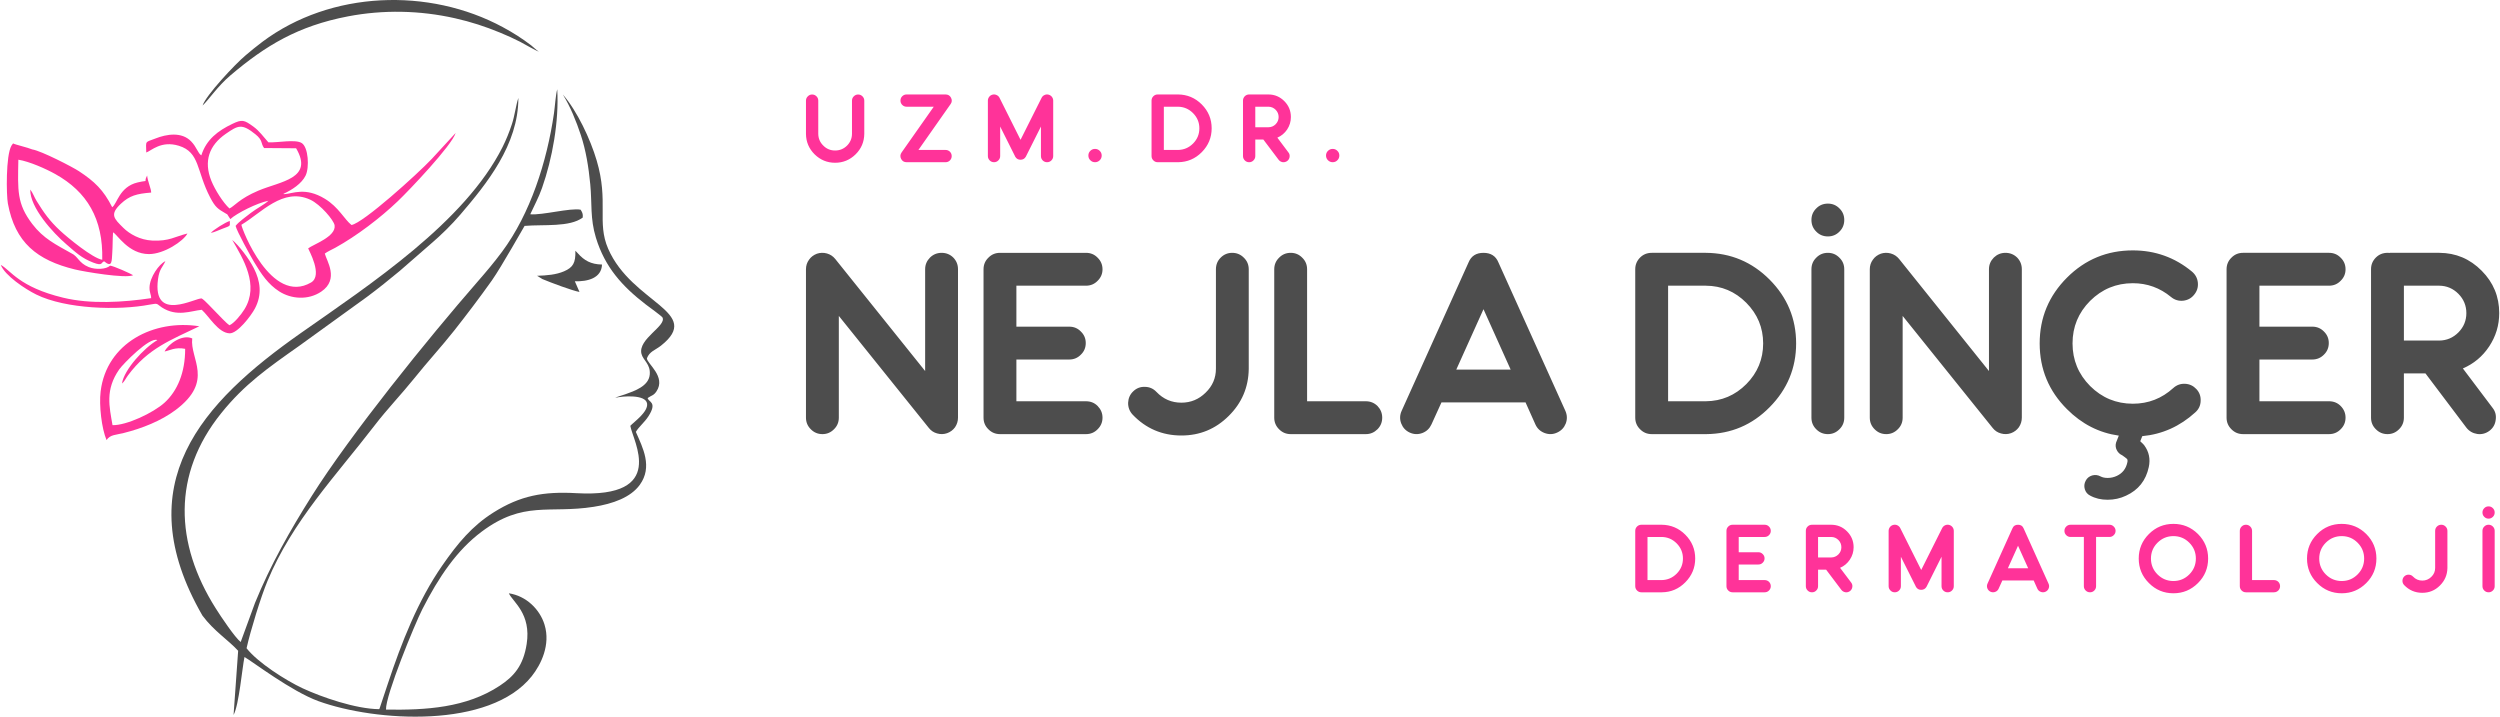<svg xmlns="http://www.w3.org/2000/svg" xml:space="preserve" width="893px" height="256px" version="1.1" shape-rendering="geometricPrecision" text-rendering="geometricPrecision" image-rendering="optimizeQuality" fill-rule="evenodd" clip-rule="evenodd" viewBox="0 0 63796 18300" xmlns:xlink="http://www.w3.org/1999/xlink"><path id="uzm" fill="#FF3399" fill-rule="nonzero" d="M21891 2413c-42,0 -79,16 -110,47 -31,30 -46,67 -46,111l0 847c-1,117 -44,217 -127,301 -85,83 -186,124 -304,124 -118,0 -219,-41 -302,-126 -85,-83 -127,-184 -128,-302l0 -844c0,-44 -15,-81 -45,-111 -31,-31 -69,-47 -111,-47 -44,0 -81,16 -111,47 -31,30 -47,67 -47,111l0 849c2,203 76,377 221,521 146,143 320,215 523,215 203,0 377,-72 523,-215 146,-144 219,-318 222,-521l0 -849c0,-44 -16,-81 -46,-111 -31,-31 -68,-47 -112,-47zm1540 1416l822 -1171c37,-51 40,-105 11,-162 -29,-56 -76,-84 -139,-84l-996 0c-43,0 -80,16 -111,46 -30,30 -45,67 -45,111 0,43 15,80 45,110 31,31 68,46 111,46l694 0 -822 1169c-36,52 -40,107 -11,164 29,56 76,84 139,84l996 0c43,0 80,-15 111,-46 30,-31 45,-67 45,-111 0,-43 -15,-80 -45,-111 -31,-30 -68,-45 -111,-45l-694 0zm3321 -1413c-35,-8 -70,-5 -102,11 -33,15 -58,39 -74,72l-537 1071 -536 -1071c-16,-33 -41,-57 -75,-72 -33,-16 -67,-19 -102,-11 -36,9 -65,27 -87,56 -22,28 -34,61 -34,97l0 1416c0,44 16,80 46,111 31,31 67,46 112,46 42,0 79,-15 109,-46 31,-31 47,-67 47,-111l0 -754 372 744c5,11 9,21 14,29 31,50 75,75 133,75 59,0 104,-25 134,-75 4,-7 8,-15 12,-23l376 -750 0 754c0,44 15,80 45,111 31,31 68,46 111,46 43,0 81,-15 111,-46 31,-31 46,-67 46,-111l0 -1416c0,-36 -12,-69 -34,-97 -23,-29 -52,-47 -87,-56zm1189 1386c-48,0 -88,17 -120,50 -34,32 -50,72 -50,119 0,48 16,89 50,121 32,33 72,50 120,50 47,0 87,-17 120,-50 33,-32 50,-73 50,-121 0,-47 -17,-87 -50,-119 -33,-33 -73,-50 -120,-50zm1757 27l0 -1104 359 0c151,1 279,56 387,164 107,108 161,237 161,387 0,151 -53,280 -160,388 -107,108 -236,163 -388,165l-359 0zm-156 -1417c-44,0 -81,15 -111,45 -31,31 -47,68 -47,111l0 3 0 1412 0 2c0,44 16,80 47,111 30,31 67,46 111,46l522 0c235,-3 436,-88 603,-257 168,-170 252,-373 252,-609 0,-236 -84,-439 -252,-608 -168,-169 -371,-254 -608,-256l-517 0zm2491 837l0 -524 337 0c71,1 132,27 183,78 50,51 76,113 76,185 0,71 -26,132 -76,184 -51,51 -113,77 -184,77l-336 0zm909 -261c0,-158 -56,-293 -167,-405 -112,-113 -247,-170 -404,-171l-463 0 -8 0 -8 1 -8 -1 -8 0c-44,0 -80,15 -111,45 -30,31 -46,68 -46,111l0 1417c0,44 16,80 46,111 31,31 67,46 111,46 43,0 80,-15 110,-46 31,-31 47,-67 47,-111l0 -422 206 0 390 517c26,34 61,54 103,61 43,5 82,-5 117,-31 34,-26 54,-60 60,-103 6,-44 -3,-82 -31,-116l-282 -376c103,-44 186,-114 250,-208 64,-97 96,-203 96,-319zm1068 814c-48,0 -88,17 -121,50 -33,32 -50,72 -50,119 0,48 17,89 50,121 33,33 73,50 121,50 47,0 87,-17 119,-50 34,-32 50,-73 50,-121 0,-47 -16,-87 -50,-119 -32,-33 -72,-50 -119,-50z"/><path id="name" fill="#4D4D4D" fill-rule="nonzero" d="M24024 6456c-115,0 -214,40 -296,120 -82,83 -125,182 -125,298l0 2600 -2296 -2862c-56,-69 -127,-116 -212,-140 -87,-24 -172,-21 -254,6 -85,32 -153,82 -203,154 -52,71 -78,153 -78,242l0 3790c0,118 42,216 124,297 81,82 179,124 297,124 115,0 213,-42 294,-124 83,-81 124,-179 124,-297l0 -2597 2299 2861c55,70 126,117 213,140 84,24 169,22 253,-7 84,-30 151,-81 203,-152 50,-75 75,-156 75,-245l0 -3790c0,-116 -40,-215 -121,-298 -82,-80 -181,-120 -297,-120zm22630 -1257c-118,0 -217,41 -297,123 -82,80 -123,178 -123,294 0,118 41,218 123,298 80,82 179,123 297,123 116,0 215,-41 295,-123 82,-80 123,-180 123,-298 0,-116 -41,-214 -123,-294 -80,-82 -179,-123 -295,-123zm-18943 2096c117,0 216,-42 296,-125 82,-80 125,-178 125,-293 0,-118 -43,-217 -125,-297 -80,-83 -179,-124 -296,-124l-2196 0c-118,0 -216,41 -297,124 -83,80 -124,179 -124,297l0 3787c0,118 41,216 124,297 81,82 179,124 297,124l2196 0c117,0 216,-42 296,-124 82,-81 125,-179 125,-297 0,-115 -43,-214 -125,-298 -80,-80 -179,-120 -296,-120l-1778 0 0 -1066 1350 0c117,0 216,-42 296,-124 84,-81 125,-179 125,-297 0,-115 -41,-213 -125,-294 -80,-83 -179,-124 -296,-124l-1350 0 0 -1046 1778 0zm3734 -839c-116,0 -215,41 -297,124 -80,80 -120,179 -120,297l0 2537c0,240 -88,444 -265,614 -172,169 -378,254 -616,254 -251,0 -462,-91 -637,-274 -80,-85 -178,-128 -293,-130 -116,-5 -216,33 -300,114 -83,78 -126,176 -131,293 -2,116 36,216 114,301 339,356 755,534 1247,534 470,0 872,-166 1207,-499 334,-330 505,-730 512,-1200 0,0 0,-848 0,-2544 0,-118 -42,-217 -125,-297 -82,-83 -181,-124 -296,-124zm1911 3790l0 -3369c0,-118 -41,-217 -124,-297 -81,-83 -179,-124 -294,-124 -118,0 -216,41 -297,124 -82,80 -124,179 -124,297l0 3787c0,118 42,216 124,297 81,82 179,124 297,124l1919 0c114,0 213,-42 296,-124 80,-81 121,-179 121,-297 0,-115 -41,-214 -121,-298 -83,-80 -182,-120 -296,-120l-1501 0zm3809 -808l695 -1543 694 1543 -1389 0zm-378 837l2130 0 6 0 10 -2 252 563c47,105 125,178 234,220 108,41 215,38 320,-10 107,-48 180,-126 222,-232 41,-109 37,-217 -10,-323l-1710 -3791c-66,-163 -194,-244 -381,-244 -188,0 -314,81 -381,244l-1709 3791c-48,106 -52,214 -10,323 41,106 113,184 218,232 107,48 214,51 323,10 107,-42 183,-115 231,-220l255 -561zm5787 -29l0 -2951 962 0c403,2 747,148 1034,436 287,290 431,636 431,1038 0,402 -143,748 -428,1037 -287,289 -632,436 -1037,440l-962 0zm-418 -3790c-118,0 -216,40 -297,120 -82,83 -124,182 -124,298l0 6 0 3780 0 4c0,118 42,216 124,297 81,82 179,124 297,124l1396 0c631,-7 1170,-236 1615,-688 450,-455 676,-998 676,-1628 0,-633 -226,-1176 -676,-1628 -450,-452 -993,-680 -1628,-685l-1383 0zm4498 0c-118,0 -216,41 -297,124 -82,80 -123,179 -123,297l0 3787c0,118 41,216 123,297 81,82 179,124 297,124 115,0 213,-42 294,-124 83,-81 124,-179 124,-297l0 -3787c0,-118 -41,-217 -124,-297 -81,-83 -179,-124 -294,-124zm4534 0c-114,0 -213,40 -296,120 -82,83 -125,182 -125,298l0 2600 -2295 -2862c-57,-69 -127,-116 -213,-140 -87,-24 -172,-21 -254,6 -85,32 -153,82 -203,154 -52,71 -78,153 -78,242l0 3790c0,118 42,216 124,297 81,82 179,124 297,124 115,0 213,-42 294,-124 83,-81 124,-179 124,-297l0 -2597 2299 2861c55,70 126,117 213,140 84,24 169,22 254,-7 83,-30 150,-81 202,-152 50,-75 75,-156 75,-245l0 -3790c0,-116 -40,-215 -120,-298 -83,-80 -182,-120 -298,-120zm2894 4668c-29,70 -46,114 -52,133l-7 17c-4,11 -8,19 -10,26 -20,67 -14,131 17,192 30,61 77,106 140,134 12,11 32,25 58,42 27,20 48,38 66,52 13,25 15,54 6,88 -34,162 -124,275 -267,343 -75,35 -152,53 -235,53 -74,0 -135,-14 -182,-39 -71,-38 -142,-45 -216,-24 -74,23 -129,67 -163,134 -37,70 -45,141 -23,216 22,73 66,128 133,162 132,73 280,108 448,108 167,0 325,-34 472,-104 314,-144 508,-388 581,-731 44,-204 6,-389 -115,-554l-2 -3 -6 -7c-7,-7 -14,-15 -21,-23 -23,-24 -49,-47 -74,-72l52 -130c511,-48 962,-251 1353,-607 88,-78 134,-175 137,-290 7,-117 -29,-219 -107,-303 -79,-85 -175,-131 -291,-137 -115,-5 -214,31 -299,107 -294,268 -639,402 -1034,402 -425,0 -788,-151 -1090,-451 -300,-302 -450,-665 -450,-1089 0,-424 150,-786 450,-1087 302,-299 665,-450 1090,-450 367,0 692,118 975,352 91,75 195,106 309,95 116,-13 210,-64 281,-153 74,-89 106,-191 95,-307 -11,-115 -62,-209 -151,-284 -436,-361 -940,-541 -1509,-541 -657,0 -1217,231 -1681,695 -465,465 -698,1025 -698,1680 0,657 233,1217 698,1680 377,378 817,603 1322,675zm5369 -3829c117,0 216,-42 296,-125 83,-80 125,-178 125,-293 0,-118 -42,-217 -125,-297 -80,-83 -179,-124 -296,-124l-2196 0c-118,0 -216,41 -297,124 -82,80 -124,179 -124,297l0 3787c0,118 42,216 124,297 81,82 179,124 297,124l2196 0c117,0 216,-42 296,-124 83,-81 125,-179 125,-297 0,-115 -42,-214 -125,-298 -80,-80 -179,-120 -296,-120l-1778 0 0 -1066 1350 0c117,0 216,-42 297,-124 83,-81 124,-179 124,-297 0,-115 -41,-213 -124,-294 -81,-83 -180,-124 -297,-124l-1350 0 0 -1046 1778 0zm1911 1401l0 -1401 904 0c188,2 352,71 488,208 135,137 203,301 203,493 0,190 -68,355 -203,492 -136,137 -301,207 -492,208l-900 0zm2434 -700c0,-422 -150,-784 -448,-1083 -300,-303 -660,-455 -1080,-457l-1239 0 -23 0 -20 3 -22 -3 -20 0c-118,0 -216,40 -297,120 -83,83 -124,182 -124,298l0 3790c0,118 41,216 124,297 81,82 179,124 297,124 115,0 213,-42 294,-124 82,-81 124,-179 124,-297l0 -1129 551 0 1044 1384c71,91 164,144 277,162 115,16 220,-12 313,-81 92,-70 145,-163 159,-277 18,-116 -8,-220 -81,-311l-757 -1004c277,-119 500,-305 669,-558 172,-258 259,-543 259,-854z"/><path id="derma" fill="#FF3399" fill-rule="nonzero" d="M42048 14812l0 -1101 358 0c151,1 279,56 386,163 107,108 161,237 161,387 0,150 -53,279 -160,387 -107,107 -235,162 -387,164l-358 0zm21476 -1882c-44,0 -81,15 -110,46 -31,30 -46,67 -46,110 0,44 15,81 46,111 29,30 66,46 110,46 44,0 80,-16 110,-46 31,-30 46,-67 46,-111 0,-43 -15,-80 -46,-110 -30,-31 -66,-46 -110,-46zm-21632 469c-44,0 -80,15 -111,45 -30,30 -46,67 -46,110l0 3 0 1409 0 1c0,44 16,81 46,111 31,31 67,46 111,46l521 0c235,-2 435,-88 601,-256 168,-170 252,-372 252,-607 0,-236 -84,-438 -252,-607 -167,-168 -370,-253 -606,-255l-516 0zm3147 312c44,0 81,-15 111,-46 30,-30 46,-67 46,-109 0,-44 -16,-81 -46,-111 -30,-31 -67,-46 -111,-46l-818 0c-44,0 -81,15 -111,46 -31,30 -46,67 -46,111l0 1411c0,44 15,81 46,111 30,31 67,46 111,46l818 0c44,0 81,-15 111,-46 30,-30 46,-67 46,-111 0,-43 -16,-79 -46,-111 -30,-29 -67,-44 -111,-44l-662 0 0 -398 503 0c44,0 80,-15 110,-46 31,-30 47,-67 47,-111 0,-43 -16,-79 -47,-109 -30,-31 -66,-47 -110,-47l-503 0 0 -390 662 0zm1364 523l0 -523 337 0c71,1 132,27 183,78 50,51 75,112 75,184 0,71 -25,132 -75,183 -51,51 -113,77 -184,78l-336 0zm908 -261c0,-157 -56,-292 -167,-404 -112,-113 -246,-169 -403,-170l-462 0 -8 0 -7 1 -9 -1 -7 0c-44,0 -81,15 -111,45 -31,30 -46,67 -46,110l0 1413c0,44 15,81 46,111 30,31 67,46 111,46 43,0 79,-15 109,-46 31,-30 46,-67 46,-111l0 -421 206 0 389 516c27,34 61,54 104,61 42,6 81,-5 116,-30 34,-27 54,-61 60,-104 6,-43 -4,-82 -31,-116l-282 -374c103,-44 186,-114 249,-208 64,-96 97,-202 97,-318zm2438 -570c-36,-9 -70,-5 -103,10 -33,16 -58,40 -74,72l-535 1069 -535 -1069c-16,-32 -41,-56 -74,-72 -33,-15 -67,-19 -102,-10 -36,8 -65,27 -87,55 -22,29 -34,61 -34,98l0 1411c0,44 16,81 47,111 30,31 66,46 110,46 43,0 80,-15 110,-46 31,-30 46,-67 46,-111l0 -751 372 742c4,11 9,20 14,29 30,49 74,74 132,74 59,0 104,-25 134,-74 4,-8 8,-15 12,-23l374 -748 0 751c0,44 15,81 45,111 31,31 68,46 111,46 44,0 81,-15 111,-46 31,-30 46,-67 46,-111l0 -1411c0,-37 -12,-69 -34,-98 -23,-28 -52,-47 -86,-55zm1501 1107l259 -575 259 575 -518 0zm-141 312l794 0 2 0 4 0 94 210c18,39 47,66 88,81 40,16 80,14 119,-3 39,-18 67,-47 82,-87 16,-40 14,-81 -4,-120l-637 -1413c-25,-61 -72,-91 -142,-91 -70,0 -117,30 -142,91l-637 1413c-18,39 -19,80 -4,120 16,40 43,69 82,87 39,17 79,19 120,3 40,-15 68,-42 86,-81l95 -210zm1742 -1423c-44,0 -81,15 -111,46 -31,30 -46,67 -46,111 0,42 15,79 46,109 30,31 67,46 111,46l339 0 0 1256c0,44 15,81 46,111 31,31 68,46 111,46 43,0 80,-15 110,-46 30,-30 45,-67 45,-111l0 -1256 341 0c43,0 80,-15 110,-46 31,-30 47,-67 47,-109 0,-44 -16,-81 -47,-111 -30,-31 -67,-46 -110,-46l-992 0zm2626 1437c-158,0 -293,-56 -406,-168 -112,-112 -168,-248 -168,-406 0,-158 56,-293 168,-405 113,-112 248,-168 406,-168 158,0 293,56 405,168 112,112 168,247 168,405 0,158 -56,294 -168,406 -112,112 -247,168 -405,168zm0 -1459c-245,0 -453,86 -626,259 -173,173 -260,382 -260,626 0,245 87,454 260,626 173,174 381,261 626,261 244,0 453,-87 627,-261 172,-172 259,-381 259,-626 0,-244 -87,-453 -259,-626 -174,-173 -383,-259 -627,-259zm2008 1435l0 -1256c0,-44 -16,-81 -46,-111 -31,-31 -67,-46 -110,-46 -44,0 -80,15 -111,46 -30,30 -46,67 -46,111l0 1411c0,44 16,81 46,111 31,31 67,46 111,46l715 0c43,0 80,-15 111,-46 30,-30 45,-67 45,-111 0,-43 -15,-79 -45,-111 -31,-29 -68,-44 -111,-44l-559 0zm2289 24c-158,0 -293,-56 -406,-168 -112,-112 -168,-248 -168,-406 0,-158 56,-293 168,-405 113,-112 248,-168 406,-168 159,0 293,56 405,168 112,112 168,247 168,405 0,158 -56,294 -168,406 -112,112 -246,168 -405,168zm0 -1459c-244,0 -453,86 -626,259 -173,173 -260,382 -260,626 0,245 87,454 260,626 173,174 382,261 626,261 244,0 453,-87 627,-261 172,-172 259,-381 259,-626 0,-244 -87,-453 -259,-626 -174,-173 -383,-259 -627,-259zm2542 22c-43,0 -80,15 -111,46 -30,30 -45,67 -45,111l0 946c0,89 -32,165 -98,228 -64,63 -141,95 -230,95 -93,0 -172,-34 -237,-102 -30,-32 -67,-48 -109,-49 -44,-1 -81,13 -113,43 -30,29 -46,66 -48,109 -1,43 13,81 42,112 127,133 282,199 465,199 175,0 325,-61 450,-186 124,-123 188,-272 191,-447 0,0 0,-316 0,-948 0,-44 -16,-81 -47,-111 -30,-31 -67,-46 -110,-46zm1208 0c-43,0 -80,15 -110,46 -31,30 -46,67 -46,111l0 1411c0,44 15,81 46,111 30,31 67,46 110,46 43,0 80,-15 110,-46 31,-30 46,-67 46,-111l0 -1411c0,-44 -15,-81 -46,-111 -30,-31 -67,-46 -110,-46z"/><path id="flower" fill="#FF3399" d="M2639 6673c211,175 193,-10 208,-217 12,-166 7,-352 20,-523 106,47 387,553 916,555 386,1 884,-333 983,-526 -326,81 -461,200 -895,181 -320,-15 -586,-172 -738,-322 -244,-241 -358,-343 -68,-617 222,-208 401,-257 775,-287 3,-93 -89,-282 -103,-435 -115,213 89,98 -245,177 -466,112 -520,547 -647,632 -222,-441 -453,-659 -848,-919 -157,-104 -958,-519 -1194,-557 -116,-49 -449,-126 -489,-153l-40 55c-149,253 -131,1269 -93,1477 185,1001 744,1450 1715,1687 227,55 1292,238 1484,146 -60,-39 -506,-241 -591,-244 -90,94 -365,109 -544,36 -258,-106 -274,-277 -443,-352 -394,-222 -712,-373 -997,-747 -399,-523 -370,-857 -356,-1642 280,44 707,234 944,367 810,452 1224,1141 1198,2188 -241,-36 -882,-563 -1074,-742 -273,-254 -414,-456 -605,-765 -57,-93 -94,-205 -159,-286 -11,459 579,1104 923,1399 235,202 384,351 684,466 252,97 193,-5 279,-32zm-89 3320c-44,360 26,951 151,1244 88,-142 249,-131 443,-182 465,-116 950,-309 1320,-586 998,-748 358,-1304 425,-1827 -254,-117 -617,145 -706,333 127,-23 269,-118 525,-68 2,611 -202,1078 -523,1372 -290,265 -981,587 -1332,577 -80,-470 -193,-904 173,-1426 97,-138 785,-841 972,-745 -337,195 -850,753 -904,1108 60,-44 97,-131 154,-208 514,-693 1098,-904 1822,-1254 -1155,-183 -2368,421 -2520,1662zm3101 -4149c237,-90 196,-59 197,-201 -99,23 -440,238 -484,305 106,-23 186,-66 287,-104zm345 -76c34,143 380,767 470,919 192,322 362,571 641,752 308,199 742,232 1075,8 469,-316 135,-791 92,-972 60,-48 189,-106 266,-148 547,-302 1150,-761 1597,-1189 288,-274 1379,-1421 1478,-1743l-612 665c-368,389 -1748,1636 -2048,1685 -182,-143 -326,-455 -680,-670 -504,-306 -825,-129 -1023,-119 -47,2 -17,4 -35,-6 222,-103 464,-259 566,-466 101,-205 72,-723 -98,-831 -164,-104 -619,-5 -852,-19 -129,-144 -231,-292 -382,-401 -236,-171 -287,-191 -540,-69 -367,176 -662,399 -790,803 -90,-54 -114,-207 -261,-358 -240,-248 -624,-187 -915,-71 -264,105 -239,37 -230,356 127,-43 379,-311 832,-172 542,166 446,644 800,1320 134,258 200,292 392,406 67,39 29,7 69,64l53 82c168,-151 686,-413 973,-468 -78,81 -312,205 -445,308 -101,79 -313,229 -393,334zm1927 1445c-1019,594 -1774,-1378 -1779,-1474 501,-294 1061,-963 1758,-640 262,121 604,527 622,654 43,290 -547,488 -675,589 11,41 384,689 74,871zm-1348 -2344c-485,205 -620,405 -736,454 -164,-150 -369,-476 -462,-706 -203,-503 -54,-907 366,-1198 320,-222 411,-269 757,8 200,160 132,228 223,353l818 6c457,777 -397,842 -966,1083zm-2736 2744c-721,107 -1546,158 -2247,-12 -1126,-272 -1337,-698 -1592,-838 101,271 624,619 905,757 755,372 2097,412 2899,258 226,-43 169,-19 308,71 385,251 748,87 1020,61 188,169 420,589 709,601 200,9 547,-442 649,-635 188,-356 138,-701 -29,-1028 -127,-251 -374,-573 -552,-723 278,480 697,1150 313,1773 -89,144 -271,362 -383,407 -110,-78 -254,-247 -357,-346 -107,-103 -256,-278 -350,-338 -141,-30 -1269,636 -1117,-494 35,-261 112,-295 189,-459 -165,76 -399,411 -406,669 -4,137 44,183 41,276z"/><path id="face" fill="#4D4D4D" d="M14672 6404c9,307 -60,425 -290,524 -203,87 -438,106 -688,114l136 84c213,90 770,298 947,329l-119 -273c326,11 682,-79 694,-427 -284,-6 -453,-101 -620,-290l-47 -49c-2,-8 -9,-8 -13,-12zm-3070 -5937c411,93 767,210 1142,364 184,75 348,150 515,235 97,50 422,240 480,251 -55,-29 -137,-115 -196,-159 -237,-180 -455,-320 -726,-466 -1881,-1015 -4385,-932 -6133,373 -158,118 -284,223 -429,345 -278,233 -1018,1026 -1102,1285 153,-142 387,-496 711,-770 898,-762 1723,-1261 3002,-1507 897,-172 1833,-155 2736,49zm3209 2981c130,392 198,811 241,1256 48,501 -6,871 144,1364 231,759 678,1248 1276,1708 48,37 410,299 425,331 104,217 -630,548 -538,926 41,169 237,263 212,532 -27,297 -390,418 -623,502 -66,24 -210,63 -260,91 199,-48 780,-89 815,146 32,214 -336,469 -428,569 64,390 961,1850 -1375,1720 -843,-48 -1433,61 -2118,492 -547,344 -915,788 -1304,1348 -625,898 -1045,1973 -1395,3026l-211 633c-1,-4 -6,11 -10,16 -606,-6 -1470,-309 -1952,-532 -439,-205 -1151,-661 -1434,-1024 100,-450 368,-1320 536,-1721 635,-1526 1749,-2687 2732,-3966 323,-421 689,-800 1020,-1212 335,-418 683,-794 1016,-1215 312,-396 647,-837 959,-1276 250,-355 814,-1365 836,-1394 492,-41 1150,38 1485,-213 11,-100 -17,-140 -55,-201 -267,-50 -974,145 -1285,117 106,-234 212,-419 300,-670 266,-754 436,-1708 389,-2521 -41,141 -58,438 -83,610 -181,1243 -604,2565 -1327,3539 -210,281 -396,501 -627,766 -1254,1438 -3243,3899 -4232,5470 -557,885 -1052,1757 -1448,2728l-366 1000c-146,-113 -507,-651 -638,-860 -1048,-1658 -1112,-3425 140,-4982 596,-742 1195,-1158 1992,-1720l1732 -1252c283,-210 572,-443 838,-664l792 -690c264,-226 523,-479 754,-748 667,-779 1483,-1781 1480,-2977 -63,187 -94,457 -164,667 -70,212 -146,399 -238,584 -961,1918 -3364,3498 -5148,4750 -2527,1773 -4458,3848 -2517,7217 294,396 660,623 912,899l-117 1639c139,-256 221,-1209 279,-1480 212,121 1196,875 1888,1127 1464,530 4377,711 5447,-637 240,-303 483,-803 327,-1314 -118,-388 -464,-736 -912,-803 102,222 577,519 455,1296 -87,556 -327,826 -687,1064 -855,565 -1883,625 -2905,610 -13,-363 734,-2183 928,-2563 420,-824 883,-1508 1513,-1979 1073,-802 1718,-457 2861,-636 494,-77 947,-241 1179,-562 333,-460 77,-945 -101,-1351 75,-130 220,-242 320,-397 234,-363 9,-363 -12,-454 -2,-7 -8,-7 -11,-11 112,-78 155,-63 228,-171 256,-378 -242,-710 -243,-846 68,-178 214,-209 357,-321 1094,-865 -736,-1077 -1346,-2477 -295,-677 19,-1202 -293,-2253 -162,-549 -501,-1268 -865,-1686 192,307 345,687 460,1036z"/></svg>
